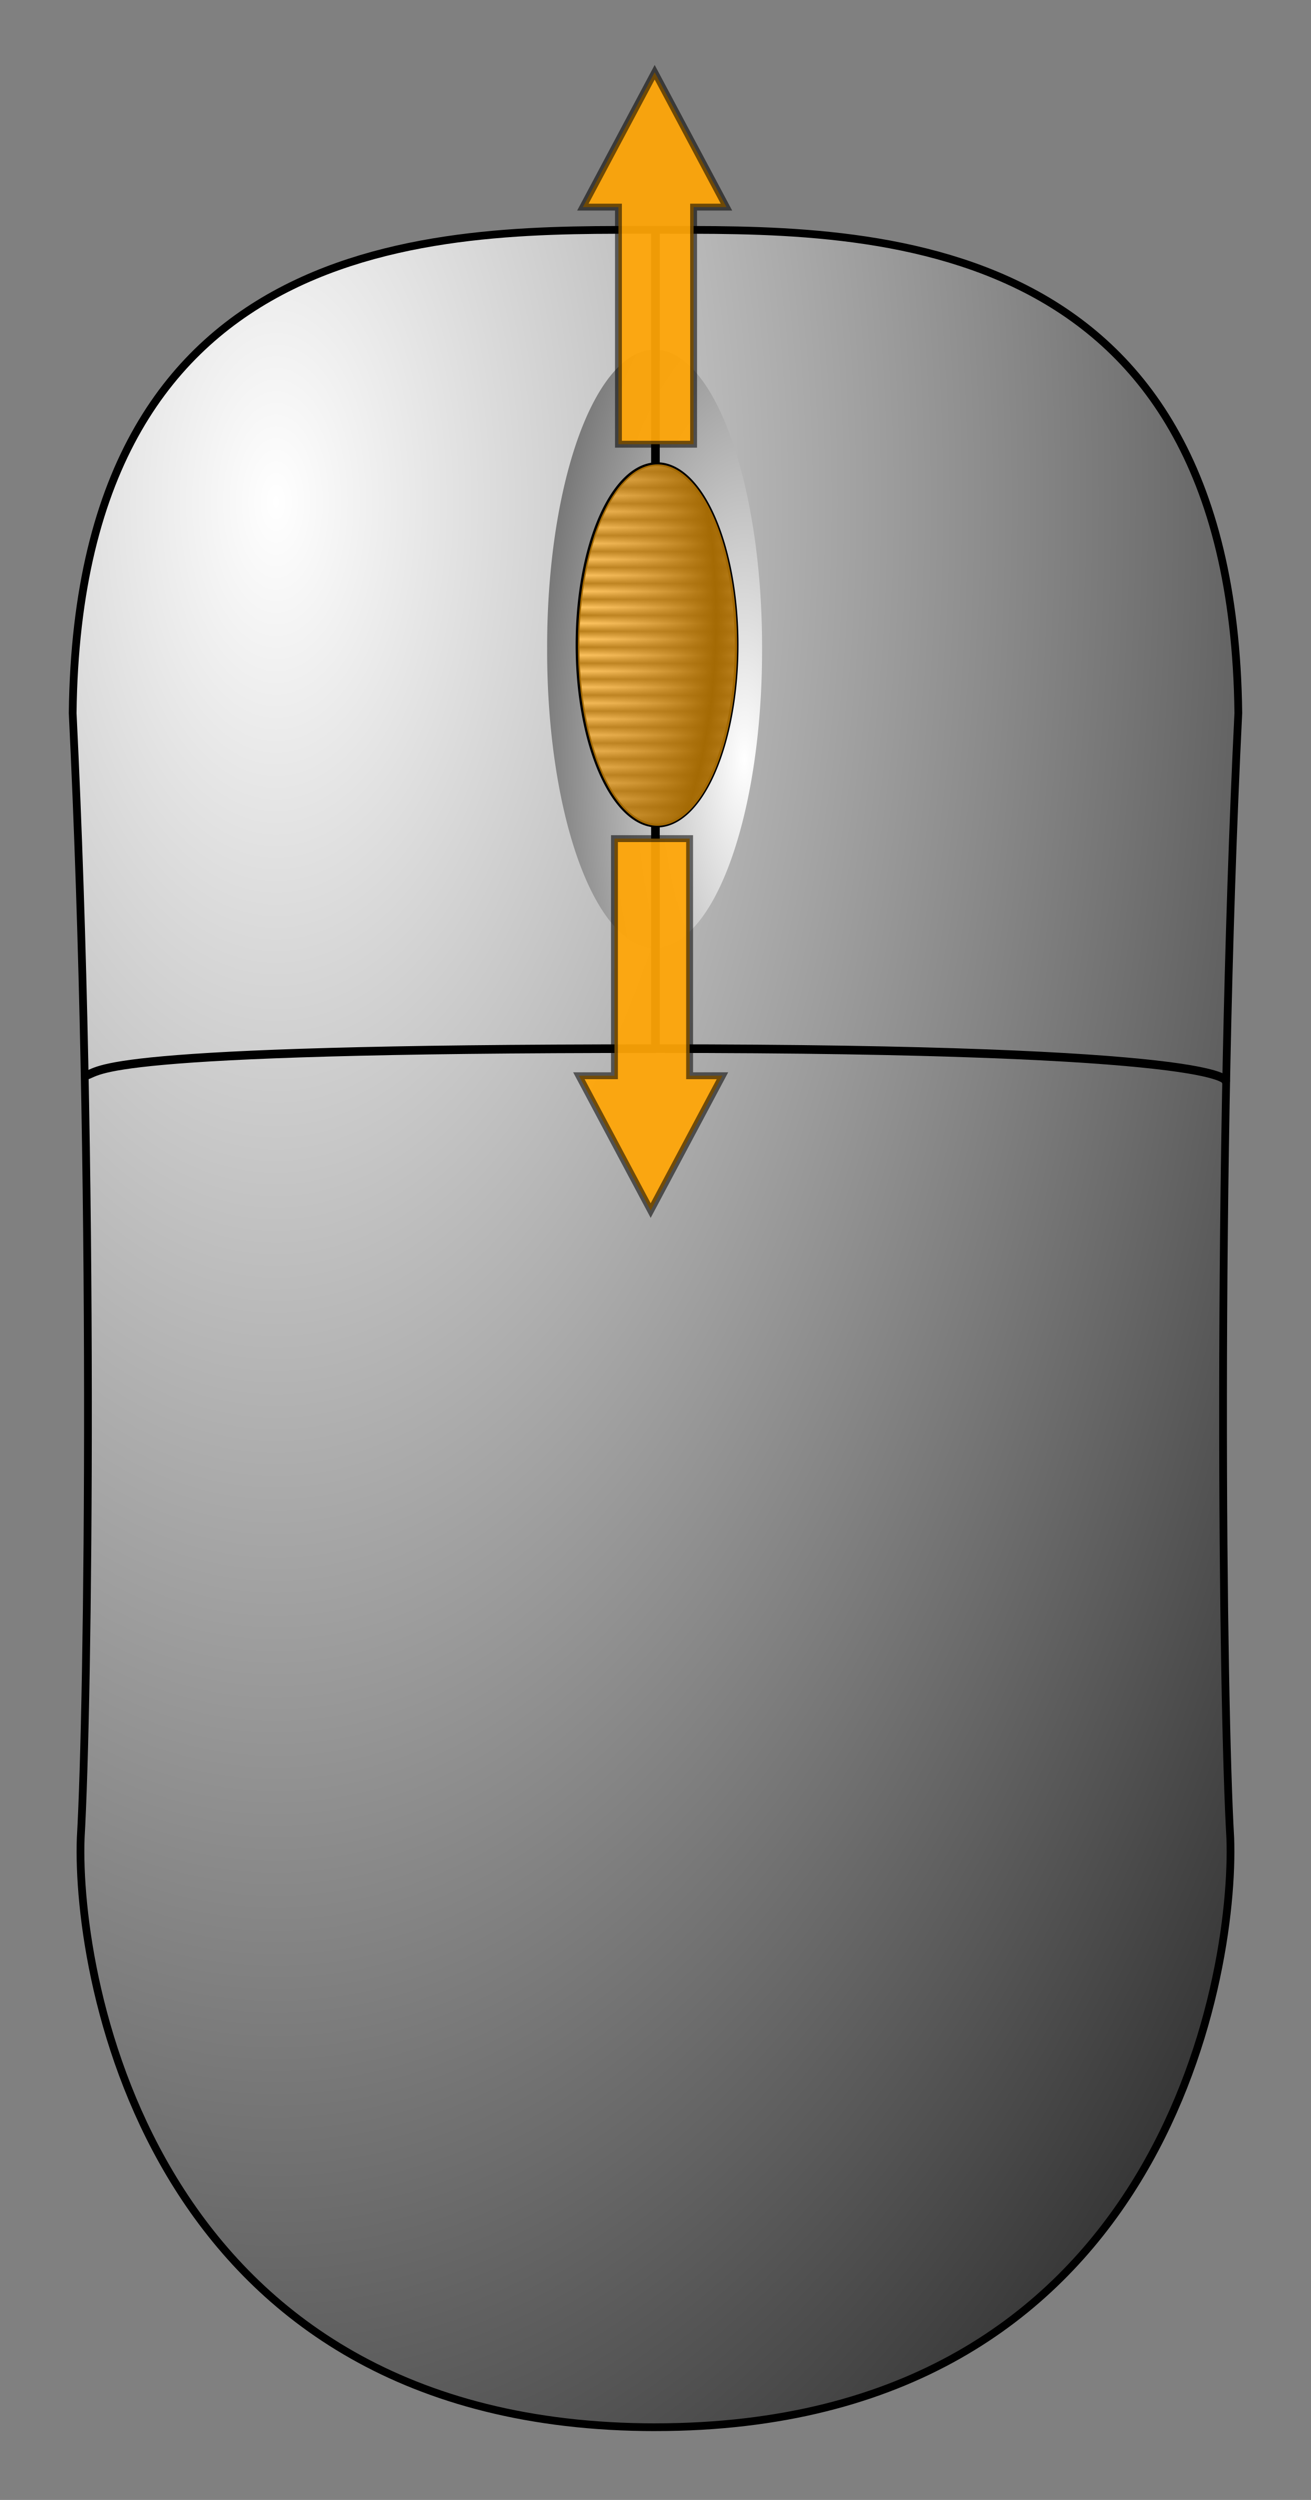 <svg xmlns="http://www.w3.org/2000/svg" xmlns:xlink="http://www.w3.org/1999/xlink" viewBox="0 0 190.55 363.18">
  <rect x="0" y="0" width="190.55" height="363.18" fill="#808080" stroke="none"/>
  <defs>
    <linearGradient id="c">
      <stop offset="0" stop-color="#fff"/>
      <stop offset="1" stop-color="#333"/>
    </linearGradient>
    <linearGradient id="b">
      <stop offset="0" stop-color="#b3b3eb" stop-opacity="0"/>
      <stop offset="1"/>
    </linearGradient>
    <linearGradient id="a">
      <stop offset="0" stop-color="#333"/>
      <stop offset="1" stop-color="#fff"/>
    </linearGradient>
    <linearGradient id="k" x1="193.629" x2="193.628" y1="161.647" y2="162.417" gradientTransform="scale(.664 1.507)" gradientUnits="userSpaceOnUse" spreadMethod="reflect" xlink:href="#a"/>
    <linearGradient id="d">
      <stop offset="0" stop-color="#b3b3eb" stop-opacity="0"/>
      <stop offset="1"/>
    </linearGradient>
    <linearGradient id="e">
      <stop offset="0" stop-color="#fff"/>
      <stop offset="1" stop-color="#333"/>
    </linearGradient>
    <linearGradient id="f">
      <stop offset="0" stop-color="#b3b3eb" stop-opacity="0"/>
      <stop offset="1"/>
    </linearGradient>
    <linearGradient id="g">
      <stop offset="0" stop-color="#fff"/>
      <stop offset="1" stop-color="#333"/>
    </linearGradient>
    <linearGradient id="h">
      <stop offset="0" stop-color="#b3b3eb" stop-opacity="0"/>
      <stop offset="1"/>
    </linearGradient>
    <radialGradient id="l" cx="158.026" cy="169.197" r="31.163" fx="158.026" fy="169.197" gradientTransform="scale(.668 1.497)" gradientUnits="userSpaceOnUse" spreadMethod="reflect" xlink:href="#b"/>
    <radialGradient id="i" cx="85.528" cy="170.144" r="252.083" fx="85.528" fy="170.144" gradientTransform="matrix(.73 0 0 1.371 -22.309 -160.31)" gradientUnits="userSpaceOnUse" spreadMethod="reflect" xlink:href="#c"/>
    <radialGradient id="j" cx="193.401" cy="181.62" r="68.141" fx="193.401" fy="181.62" gradientTransform="scale(.678 1.475)" gradientUnits="userSpaceOnUse" spreadMethod="reflect" xlink:href="#c"/>
  </defs>
  <path fill="url(#i)" fill-rule="evenodd" stroke="#000" stroke-width="1.125" d="M95.287 352.618c-73.24 0-84.313-65.018-83.555-85.618h0c1.128-19.429 2.065-97.586-1.17-163.397.824-71.924 55.773-70.205 84.713-70.205 28.94 0 83.888-1.719 84.712 70.205-3.235 65.811-2.297 143.968-1.17 163.393h0c.758 20.599-10.315 85.618-83.555 85.618" font-size="12"/>
  <path fill="url(#j)" fill-rule="evenodd" d="M133.75 254.934a15.938 34.688 0 11-31.875 0 15.938 34.688 0 1131.875 0z" transform="matrix(.98 0 0 1.243 -20.311 -222.634)"/>
  <path fill="none" stroke="#000" stroke-width="1.25" d="M95.265 33.822V152.4" font-size="12"/>
  <path fill="url(#k)" fill-rule="evenodd" d="M129.375 257.121a11.562 26.25 0 11-23.125 0 11.562 26.25 0 1123.125 0z" transform="translate(-22.309 -163.435)"/>
  <path fill="url(#l)" fill-rule="evenodd" stroke="#000" stroke-width=".55" d="M129.375 257.121a11.562 26.25 0 11-23.125 0 11.562 26.25 0 1123.125 0z" transform="translate(-22.309 -163.435)"/>
  <path fill="none" stroke="#000" stroke-linecap="round" stroke-width="1.25" d="M95.049 152.341c-82.346 0-80.161 3.297-82.622 3.922"/>
  <path fill="none" stroke="#000" stroke-linecap="round" stroke-width="1.25" d="M95.265 152.337c83.169 0 82.882 4.667 82.882 4.667" font-size="12"/>
  <path fill="#ffa507" fill-opacity=".642" fill-rule="evenodd" d="M107.131 93.716a11.562 26.25 0 11-23.125 0 11.562 26.25 0 1123.125 0z"/>
  <path fill="#ffa507" fill-opacity=".936" stroke="#000" stroke-opacity=".551" d="M95.154 10.5L84.719 30.088h5.171v34.447h10.922V30.088h4.777L95.154 10.5z"/>
  <path fill="#ffa507" fill-opacity=".937" stroke="#000" stroke-opacity=".549" d="M94.574 175.866l-10.435-19.588h5.171v-34.447H100.232v34.447h4.777l-10.435 19.588z"/>
</svg>
